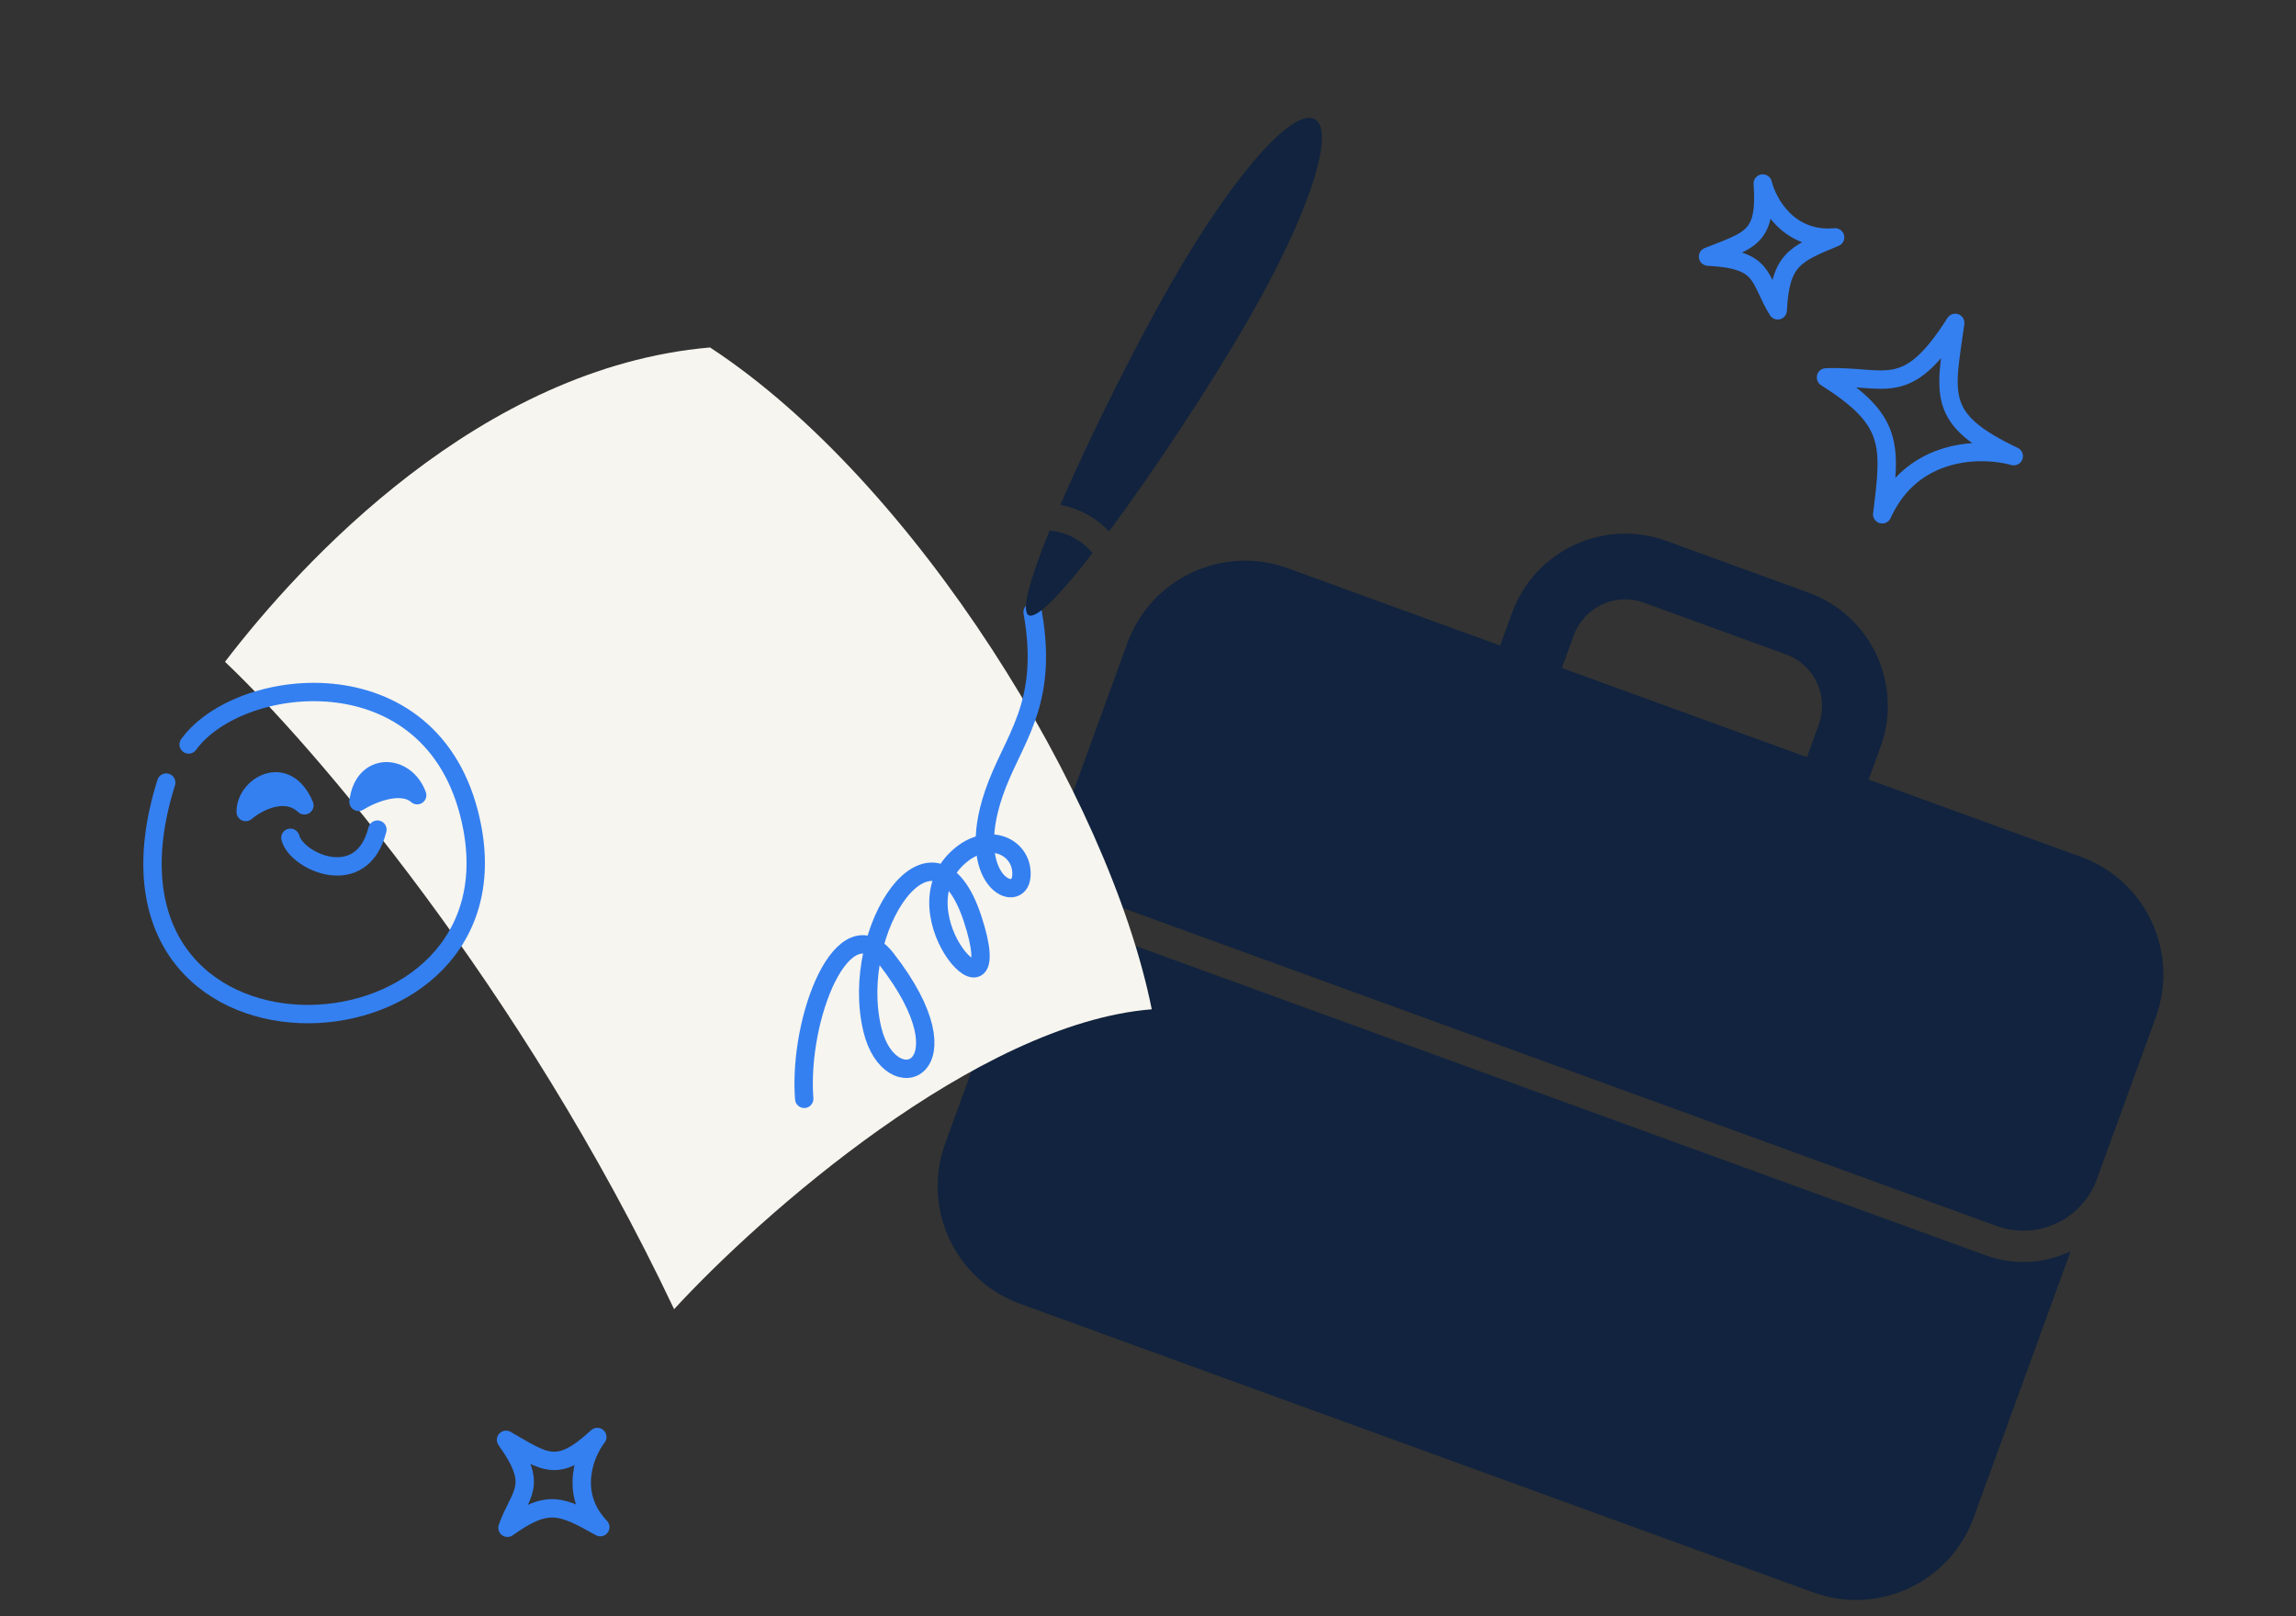 <svg width="375" height="264" viewBox="0 0 375 264" fill="none" xmlns="http://www.w3.org/2000/svg">
<rect x="0" y="0" width="375" height="264" fill="#333333" stroke="none"/>
<g clip-path="url(#clip0_7154_13552)">
<path fill-rule="evenodd" clip-rule="evenodd" d="M245.016 105.458L246.95 100.142C250.67 89.923 261.957 84.65 272.162 88.364L295.393 96.819C305.597 100.533 310.854 111.828 307.134 122.047L305.2 127.363L339.895 139.991C350.497 143.85 355.959 155.586 352.095 166.203L342.474 192.637C340.058 199.273 332.729 202.697 326.103 200.285L182.13 147.883C175.503 145.472 172.09 138.137 174.505 131.501L184.126 105.067C187.991 94.45 199.718 88.971 210.32 92.83L245.016 105.458ZM257.029 103.81C258.719 99.165 263.85 96.768 268.488 98.456L291.719 106.912C296.357 108.6 298.747 113.734 297.056 118.379L295.122 123.695L255.094 109.126L257.029 103.81Z" fill="#11233E"/>
<path d="M154.388 186.772L170.22 143.274C172.135 147.499 175.68 150.979 180.38 152.69L324.353 205.091C329.053 206.802 334.006 206.415 338.189 204.409L322.357 247.907C318.492 258.525 306.765 264.004 296.163 260.145L166.587 212.983C155.986 209.125 150.524 197.389 154.388 186.772Z" fill="#11233E"/>
<path d="M299.725 38.779C292.155 39.453 288.693 33.194 287.908 29.98C288.548 38.87 285.903 39.177 278.971 41.922C288.367 42.404 287.116 45.44 290.351 50.698C290.77 42.527 293.012 41.535 299.725 38.779Z" stroke="#3480F1" stroke-width="3" stroke-linejoin="round"/>
<path d="M98.046 249.483C92.797 243.985 95.532 237.375 97.556 234.758C91.005 240.801 89.115 238.925 82.647 235.217C88.129 242.863 84.976 243.778 82.882 249.587C89.532 244.819 91.705 245.953 98.046 249.483Z" stroke="#3480F1" stroke-width="3" stroke-linejoin="round"/>
<path d="M307.418 84.018C312.423 72.981 323.826 73.089 328.903 74.522C316.063 68.433 317.712 64.522 319.343 52.748C311.301 65.409 308.07 61.29 298.232 61.654C309.244 68.648 308.862 72.538 307.418 84.018Z" stroke="#3480F1" stroke-width="3" stroke-linejoin="round"/>
<path d="M110.099 213.878C85.069 161.063 50.768 121.365 36.746 108.118C49.209 91.821 78.418 60.022 115.966 56.763C149.423 78.662 181.113 130.041 188.114 164.886C159.613 167.167 124.229 198.498 110.099 213.878Z" fill="#F7F5EF"/>
<path d="M131.351 179.512C130.345 166.305 137.731 147.614 144.77 156.66C158.949 174.885 145.372 180.121 142.491 168.231C138.533 151.902 152.527 130.839 158.852 150.1C165.177 169.361 145.703 149.41 156.719 139.863C161.63 135.607 167.234 138.503 166.815 143.199C166.397 147.894 157.42 144.057 162.303 129.678C165.33 120.765 171.395 115.347 168.656 100.001" stroke="#3480F1" stroke-width="3" stroke-linecap="round"/>
<path d="M40.132 132.656C40.036 128.455 46.678 124.398 49.718 131.566C46.551 128.608 42.008 131.06 40.132 132.656Z" fill="#3480F1"/>
<path d="M58.551 130.997C59.35 124.319 66.259 124.716 68.137 129.907C65.525 127.626 60.658 129.683 58.551 130.997Z" fill="#3480F1"/>
<path d="M47.428 136.867C48.447 140.798 59.119 145.634 61.641 135.531M40.132 132.656C40.036 128.455 46.678 124.398 49.718 131.566C46.551 128.608 42.008 131.06 40.132 132.656ZM58.551 130.997C59.35 124.319 66.259 124.716 68.137 129.907C65.525 127.626 60.658 129.683 58.551 130.997Z" stroke="#3480F1" stroke-width="3" stroke-linecap="round" stroke-linejoin="round"/>
<path d="M30.81 121.621C39.224 109.999 71.853 106.453 77.174 135.422C84.57 175.696 11.346 178.265 27.148 127.847" stroke="#3480F1" stroke-width="3" stroke-linecap="round"/>
<path d="M174.327 87.365C175.771 87.944 177.231 88.903 178.44 90.368C173.338 96.949 169.279 101.237 167.995 100.497C166.727 99.765 168.351 94.237 171.422 86.677C172.311 86.745 173.312 86.959 174.327 87.365ZM214.767 19.486C218.09 21.404 214.075 34.578 203.658 52.621C197.955 62.498 188.803 76.479 181.144 86.8C179.589 85.165 177.782 84.017 175.96 83.287C175.032 82.915 174.096 82.65 173.185 82.482C178.294 70.654 185.886 55.612 191.625 45.674C202.041 27.631 211.444 17.568 214.767 19.486Z" fill="#11233E"/>
</g>
<defs>
<clipPath id="clip0_7154_13552">
<rect width="375" height="264" fill="white"/>
</clipPath>
</defs>
</svg>
